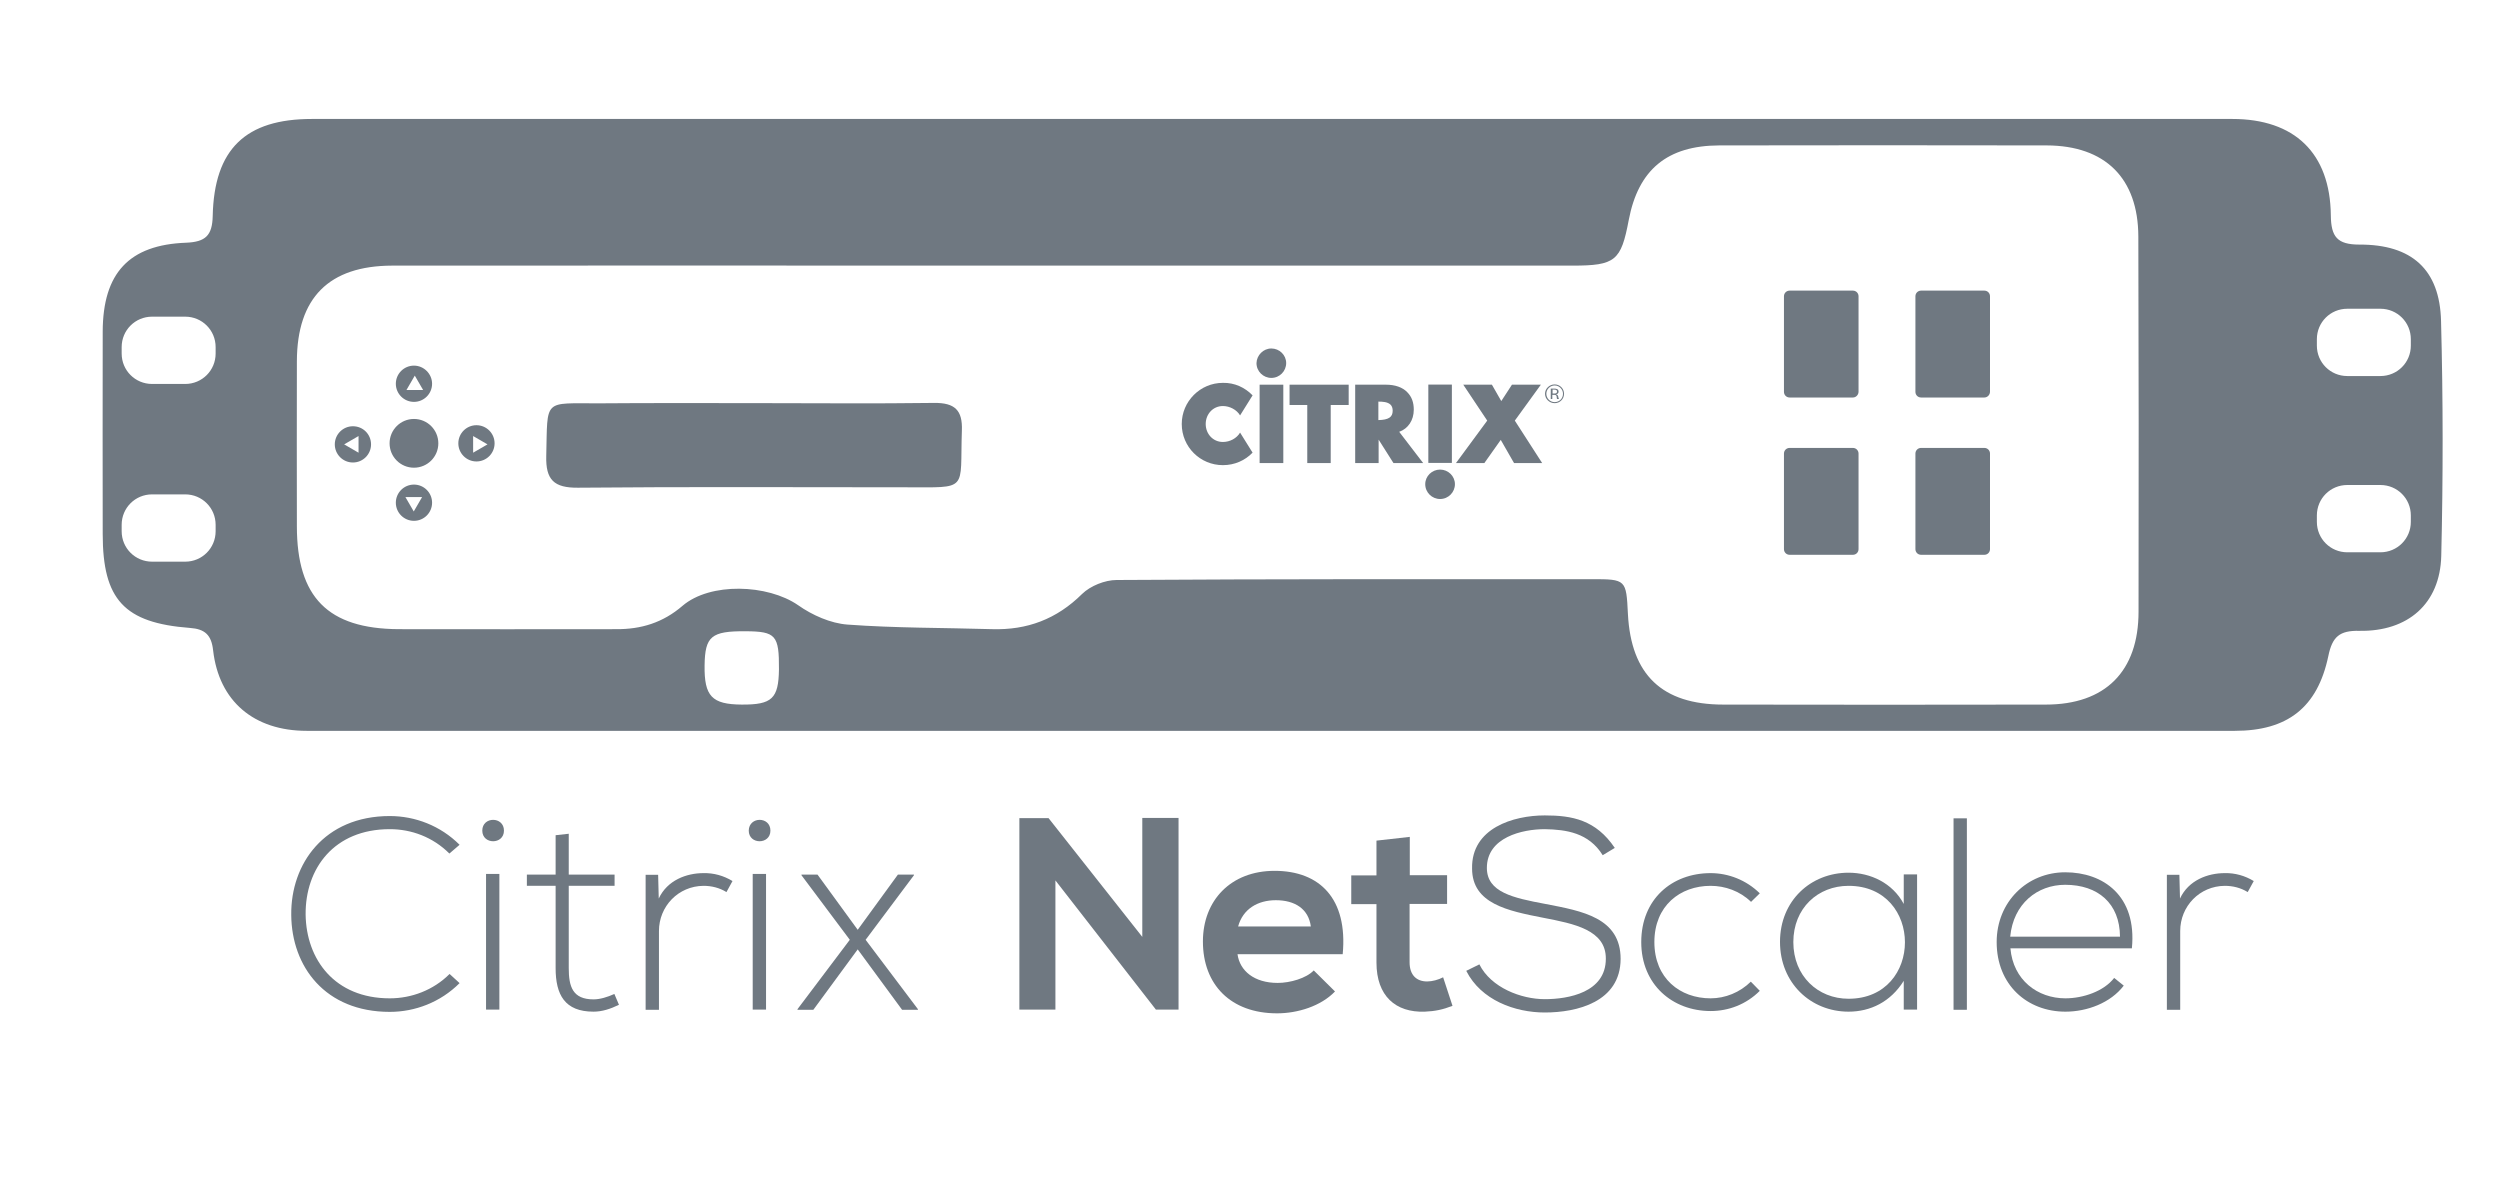 <?xml version="1.0" encoding="utf-8"?>
<!-- Generator: Adobe Illustrator 25.2.1, SVG Export Plug-In . SVG Version: 6.00 Build 0)  -->
<svg version="1.1" id="Art" xmlns="http://www.w3.org/2000/svg" xmlns:xlink="http://www.w3.org/1999/xlink" x="0px" y="0px"
	 viewBox="0 0 1200 578" style="enable-background:new 0 0 1200 578;" xml:space="preserve">
<style type="text/css">
	.st0{fill:#6F7881;}
</style>
<g>
	<path class="st0" d="M362,193.5c28.8,0,57.6,0.3,86.4-0.1c9.9-0.1,13.7,3.5,13.3,13.3c-1,29.3,3.6,27.2-27.1,27.2
		c-52.4,0-104.8-0.3-157.2,0.2c-11.5,0.1-15.5-3.8-15.2-15.2c0.7-27.9-1.7-25.2,25.4-25.3C312.4,193.4,337.2,193.5,362,193.5z"/>
	<path class="st0" d="M198.8,222.7c-8.1,1.1-10.4-2.8-10.2-10.4c0.2-6.9,3.8-9.9,9.7-8.6c3.7,0.8,8.8,3.8,9.9,7
		c2.5,7.5-1.6,12-9.7,12.1c1.3-1,3.4-1.8,3.7-2.9c0.7-3.7,0.7-7.5,0.9-11.3c-3.1,0-6.3,0-9.4,0c0.4,3.8,0.6,7.6,1.5,11.3
		C195.4,221,197.6,221.7,198.8,222.7z"/>
	<path class="st0" d="M198.8,222.7c-1.3-0.9-3.4-1.7-3.6-2.8c-0.9-3.7-1-7.5-1.5-11.3c3.1,0,6.3,0,9.4,0c-0.2,3.8-0.2,7.6-0.9,11.3
		c-0.2,1.1-2.4,1.9-3.7,2.9C198.5,222.8,198.8,222.7,198.8,222.7z"/>
	<g>
		<path class="st0" d="M889.4,190.8H859c-1.5,0-2.7-1.2-2.7-2.7v-45.9c0-1.5,1.2-2.7,2.7-2.7h30.4c1.5,0,2.7,1.2,2.7,2.7V188
			C892.1,189.5,890.9,190.8,889.4,190.8z"/>
		<path class="st0" d="M952.5,190.8h-30.4c-1.5,0-2.7-1.2-2.7-2.7v-45.9c0-1.5,1.2-2.7,2.7-2.7h30.4c1.5,0,2.7,1.2,2.7,2.7V188
			C955.2,189.5,954,190.8,952.5,190.8z"/>
		<path class="st0" d="M889.4,266.3H859c-1.5,0-2.7-1.2-2.7-2.7v-45.9c0-1.5,1.2-2.7,2.7-2.7h30.4c1.5,0,2.7,1.2,2.7,2.7v45.9
			C892.1,265.1,890.9,266.3,889.4,266.3z"/>
		<path class="st0" d="M952.5,266.3h-30.4c-1.5,0-2.7-1.2-2.7-2.7v-45.9c0-1.5,1.2-2.7,2.7-2.7h30.4c1.5,0,2.7,1.2,2.7,2.7v45.9
			C955.2,265.1,954,266.3,952.5,266.3z"/>
	</g>
	<path class="st0" d="M1171.7,154.1c-0.6-24.8-14.1-36.8-39.2-36.7c-10.6,0-13.6-3.7-13.7-14c-0.3-30-17.5-46.3-47.3-46.3
		c-153.6,0-307.3,0-460.9,0c-153.6,0-307.3,0-460.9,0c-31.8,0-46.9,14.4-47.6,46.6c-0.2,9.4-3.5,12.4-12.7,12.8
		c-27.5,1-40,14.6-40.1,42.6c-0.1,32.4,0,64.8,0,97.2c0,31.5,10.3,42.7,41.8,45.1c7.3,0.5,10.4,3.4,11.2,10.8
		c2.8,24.4,19.6,38.6,44.9,38.6c308.5,0,617,0,925.5,0c25.2,0,39.7-11.1,44.9-35.9c1.9-9.3,5.4-12.3,14.9-12.1
		c23.3,0.4,38.7-13,39.3-35.9C1172.7,229.3,1172.7,191.7,1171.7,154.1z M103.5,255c0,8.1-6.5,14.6-14.6,14.6H73
		c-8.1,0-14.6-6.5-14.6-14.6v-3.1c0-8.1,6.5-14.6,14.6-14.6h15.9c8.1,0,14.6,6.5,14.6,14.6V255z M103.5,169.7
		c0,8.1-6.5,14.6-14.6,14.6H73c-8.1,0-14.6-6.5-14.6-14.6v-3.1c0-8.1,6.5-14.6,14.6-14.6h15.9c8.1,0,14.6,6.5,14.6,14.6V169.7z
		 M356,338.2c-14.3-0.1-18-4-17.8-18.8c0.2-14,3.2-16.5,19.7-16.4c14.5,0.1,16.1,1.9,16,18.3C373.7,335.3,370.6,338.3,356,338.2z
		 M1026.5,293.6c0,28.7-16,44.6-44.5,44.6c-51.6,0.1-103.2,0.1-154.8,0c-29.4,0-44.3-14.3-45.8-43.5c-0.8-16.5-0.9-16.7-17.3-16.7
		c-76,0-152-0.1-228.1,0.4c-5.6,0-12.6,2.8-16.6,6.7c-12.2,12.1-26.4,17.4-43.2,16.9c-23.2-0.7-46.4-0.5-69.4-2.2
		c-8.1-0.6-16.9-4.5-23.7-9.3c-14.6-10.1-42.2-11.1-55.5,0.3c-9.4,8.1-19.9,11.3-31.9,11.2c-34.8,0-69.6,0.1-104.4,0
		c-33.9-0.2-48.8-15.3-48.8-49.4c0-26.4-0.1-52.8,0-79.2c0.1-30.5,15.4-45.8,45.7-45.9c94.4-0.1,188.9,0,283.3,0
		c94.4,0,188.9,0,283.3,0c20.6,0,23.3-2.3,27-21.9c4.6-24.2,18.5-35.7,43.4-35.8c52.4-0.1,104.8-0.1,157.2,0
		c28.1,0.1,43.9,15.7,44,43.7C1026.6,173.5,1026.6,233.5,1026.5,293.6z M1157.2,250.5c0,8.1-6.5,14.6-14.6,14.6h-15.9
		c-8.1,0-14.6-6.5-14.6-14.6v-3.1c0-8.1,6.5-14.6,14.6-14.6h15.9c8.1,0,14.6,6.5,14.6,14.6V250.5z M1157.2,165.9
		c0,8.1-6.5,14.6-14.6,14.6h-15.9c-8.1,0-14.6-6.5-14.6-14.6v-3.1c0-8.1,6.5-14.6,14.6-14.6h15.9c8.1,0,14.6,6.5,14.6,14.6V165.9z"
		/>
	<circle class="st0" cx="198.7" cy="212.8" r="11.7"/>
	<g id="g38907" transform="matrix(1.25,0,0,-1.25,-539.886,154.397)">
		<g id="XMLID_1_">
			<g>
				<path class="st0" d="M1028.9-24.1c2,0,3.6-1.6,3.6-3.6s-1.6-3.6-3.6-3.6c-2,0-3.7,1.6-3.7,3.6
					C1025.2-25.7,1026.9-24.1,1028.9-24.1z M1032.1-27.7c0,1.7-1.4,3.2-3.2,3.2c-1.7,0-3.2-1.4-3.2-3.2c0-1.7,1.4-3.2,3.2-3.2
					C1030.7-30.9,1032.1-29.5,1032.1-27.7z"/>
				<path class="st0" d="M1030.5-29.7h-0.7c0,0.1-0.1,0.3-0.1,0.5c0,0.9-0.3,1.1-1,1.1h-0.7v-1.6h-0.6v4h1.3c0.9,0,1.7-0.2,1.7-1.2
					c0-0.7-0.5-0.9-1-1c0.6-0.1,0.9-0.5,0.9-1.2C1030.5-29.3,1030.5-29.6,1030.5-29.7z M1029.8-26.8c0,0.5-0.4,0.7-1,0.7h-0.7v-1.5
					h0.7C1029.5-27.6,1029.8-27.4,1029.8-26.8z"/>
				<polygon class="st0" points="1013.6,-38 1024.1,-54.3 1013.3,-54.3 1008.2,-45.4 1001.9,-54.3 991,-54.3 1003,-38 993.8,-24.2 
					1004.8,-24.2 1008.4,-30.5 1012.5,-24.2 1023.6,-24.2 				"/>
				<path class="st0" d="M984.9-56.8c3.1,0,5.7-2.5,5.7-5.6c0-3.1-2.5-5.7-5.7-5.7c-3.1,0-5.7,2.5-5.7,5.7
					C979.2-59.3,981.8-56.8,984.9-56.8z"/>
				<path class="st0" d="M969.2-42.3l9.2-12H967l-5.7,9v-9h-9v30.1h11.8c3.5,0,6.4-1,8.2-2.9c1.7-1.7,2.5-3.9,2.5-6.7
					C974.8-37.9,972.6-41.1,969.2-42.3z M966.7-34.2c0,1-0.3,1.8-0.8,2.3c-1.1,1.1-3.1,1.2-4.7,1.2v-7.1
					C965.1-37.7,966.7-36.7,966.7-34.2z"/>
				<polygon class="st0" points="949.8,-24.2 949.8,-32 942.9,-32 942.9,-54.3 933.9,-54.3 933.9,-32 927.1,-32 927.1,-24.2 				"/>
				<polygon class="st0" points="924.7,-24.2 924.7,-54.3 915.6,-54.3 915.6,-50.1 915.6,-28.3 915.6,-24.2 				"/>
				<path class="st0" d="M920.1-10.3c3.1,0,5.7-2.5,5.7-5.6c0-3.1-2.5-5.7-5.7-5.7c-3.1,0-5.7,2.5-5.7,5.7
					C914.5-12.9,917-10.3,920.1-10.3z"/>
				<path class="st0" d="M912.9-28.3l-4.8-7.7c-1.3,2.2-4,3.6-6.6,3.6c-3.8,0-6.6-3.1-6.6-6.9s2.8-6.9,6.6-6.9
					c2.7,0,5.3,1.4,6.6,3.6l4.8-7.7c-2.9-3-6.9-4.8-11.4-4.8c-8.7,0-15.8,7-15.8,15.8c0,8.7,7.1,15.8,15.8,15.8
					C906-23.4,910-25.3,912.9-28.3z"/>
			</g>
		</g>
	</g>
	<polygon class="st0" points="696.9,184.6 696.9,222.2 685.6,222.2 685.6,217.1 685.6,189.8 685.6,184.6 	"/>
	<path class="st0" d="M169.4,204.6c-4.8,0-8.7,3.9-8.7,8.7s3.9,8.7,8.7,8.7s8.7-3.9,8.7-8.7S174.3,204.6,169.4,204.6z M172.1,217.3
		l-6.9-4l6.9-4V217.3z"/>
	<path class="st0" d="M228.7,204.1c-4.8,0-8.7,3.9-8.7,8.7s3.9,8.7,8.7,8.7s8.7-3.9,8.7-8.7S233.5,204.1,228.7,204.1z M227.1,217.3
		v-8l6.9,4L227.1,217.3z"/>
	<path class="st0" d="M198.7,175.5c-4.8,0-8.7,3.9-8.7,8.7c0,4.8,3.9,8.7,8.7,8.7s8.7-3.9,8.7-8.7
		C207.4,179.5,203.5,175.5,198.7,175.5z M195.1,187.2l4-6.9l4,6.9H195.1z"/>
	<path class="st0" d="M198.7,232.6c-4.8,0-8.7,3.9-8.7,8.7c0,4.8,3.9,8.7,8.7,8.7s8.7-3.9,8.7-8.7
		C207.4,236.5,203.5,232.6,198.7,232.6z M198.6,245.5l-4-6.9h8L198.6,245.5z"/>
</g>
<g>
	<path class="st0" d="M220.6,471.9c-9.2,9.2-21.4,13.8-33.5,13.8c-31,0-47.1-21.7-47.3-46.5c-0.3-24.5,15.8-47.5,47.3-47.5
		c12.1,0,24.3,4.6,33.5,13.8l-4.9,4.2c-7.9-7.9-18.2-11.7-28.6-11.7c-26.8,0-40.6,18.9-40.4,41c0.3,21.5,13.9,40.2,40.4,40.2
		c10.4,0,20.9-3.9,28.7-11.7L220.6,471.9z"/>
	<path class="st0" d="M241.9,398.7c0,6.8-10.4,6.8-10.4,0C231.5,391.8,241.9,391.8,241.9,398.7z M233.3,419.5v65.1h6.4v-65.1H233.3z
		"/>
	<path class="st0" d="M273,400.2v19.6H295v5.4H273v39.5c0,8.8,1.8,15,11.9,15c3.1,0,6.7-1.1,10-2.6l2.2,5.2c-4.1,2-8.1,3.3-12.2,3.3
		c-13.8,0-18.2-8.1-18.2-20.9v-39.5h-13.8v-5.4h13.8v-18.9L273,400.2z"/>
	<path class="st0" d="M315.9,419.8l0.3,11.5c4.1-8.8,13.3-12.2,21.5-12.2c4.9-0.1,9.6,1.2,13.9,3.8l-2.9,5.3c-3.4-2.1-7.2-3-11-3
		c-12.1,0.1-21.4,9.8-21.4,21.7v37.8h-6.4v-64.8H315.9z"/>
	<path class="st0" d="M369.8,398.7c0,6.8-10.4,6.8-10.4,0C359.5,391.8,369.8,391.8,369.8,398.7z M361.3,419.5v65.1h6.4v-65.1H361.3z
		"/>
	<path class="st0" d="M411.7,446.3l19.3-26.5h7.7v0.3l-23.2,31l25.1,33.3v0.3H433l-21.3-29l-21.3,29h-7.6v-0.3l25.1-33.3l-23.2-31
		v-0.3h7.7L411.7,446.3z"/>
	<path class="st0" d="M548.4,392.6h17.3v92h-10.8v0.1l-48.3-62.1v62h-17.3v-91.9h14l45,57V392.6z"/>
	<path class="st0" d="M594,458c1.1,8,8,13.8,19.3,13.8c5.9,0,13.7-2.2,17.3-6l10.2,10.1c-6.8,7.1-18,10.5-27.8,10.5
		c-22.3,0-35.6-13.8-35.6-34.5c0-19.7,13.4-33.9,34.4-33.9c21.7,0,35.2,13.4,32.7,40H594z M629.2,444.7c-1.1-8.4-7.6-12.6-16.8-12.6
		c-8.7,0-15.8,4.2-18.1,12.6H629.2z"/>
	<path class="st0" d="M676.7,401.7v18.4h17.9v13.8h-18v28c0,6.2,3.4,9.2,8.4,9.2c2.5,0,5.4-0.8,7.7-2l4.5,13.7
		c-4.6,1.8-8.4,2.6-13.3,2.8c-14,0.5-23.2-7.5-23.2-23.6v-28h-12.1v-13.8h12.1v-16.7L676.7,401.7z"/>
	<path class="st0" d="M769.3,410.5c-6.7-10.8-17.5-12.3-27.8-12.5c-10.8,0-27.8,3.9-27.8,18.6c0,11.7,12.6,14.4,28.1,17.3
		c17.7,3.4,36.1,6.6,36.1,26.4c-0.1,20.7-21,25.7-36.4,25.7c-14.3,0-30.6-5.9-37.7-20l6.3-3.1c5.6,11.2,20.1,16.7,31.4,16.7
		c11.3,0,29.3-3.2,29.3-19.4c0.1-13.8-15.1-16.8-30.2-19.7c-16.8-3.3-34-6.7-34-23.6c-0.4-19.4,19.8-25.5,34.9-25.5
		c13.1,0,24.5,2.1,33.6,15.6L769.3,410.5z"/>
	<path class="st0" d="M844.7,475.6c-6.6,6.6-15.1,9.7-23.6,9.7c-18.2,0-33.3-12.6-33.3-33.1c0-20.5,14.6-33.1,33.3-33.1
		c8.5,0,17.1,3.3,23.6,9.7l-4.2,4.1c-5.3-5.2-12.5-7.7-19.4-7.7c-14.7,0-27,9.6-27,27s12.3,27,27,27c7,0,14-2.8,19.3-8L844.7,475.6z
		"/>
	<path class="st0" d="M920.2,419.8c0,21.7,0,43.2,0,64.8h-6.4v-13.8c-6.3,10.1-16,14.8-26.5,14.8c-18.1,0-32.9-13.7-32.9-33.5
		c0-19.8,14.8-33.2,32.9-33.2c10.5,0,21.1,4.9,26.5,15v-14.2H920.2z M860.8,452.2c0,16.3,11.8,27.2,26.5,27.2
		c36.1,0,36.1-54.2,0-54.2C872.6,425.2,860.8,435.9,860.8,452.2z"/>
	<path class="st0" d="M944.1,392.8v91.9h-6.4v-91.9H944.1z"/>
	<path class="st0" d="M958.4,452.2c0-19.4,14.7-33.5,32.9-33.5c18.2,0,34.5,11.2,32,36.5H965c1.3,15.2,13,24,26.4,24
		c8.5,0,18.5-3.4,23.4-9.8l4.6,3.7c-6.3,8.3-17.6,12.5-28,12.5C973.1,485.6,958.4,472.8,958.4,452.2z M1017.6,449.6
		c-0.1-16-10.6-24.9-26.3-24.9c-13.4,0-24.9,9.1-26.4,24.9H1017.6z"/>
	<path class="st0" d="M1046.1,419.8l0.3,11.5c4.1-8.8,13.3-12.2,21.5-12.2c4.9-0.1,9.6,1.2,13.9,3.8l-2.9,5.3c-3.4-2.1-7.2-3-11-3
		c-12.1,0.1-21.4,9.8-21.4,21.7v37.8h-6.4v-64.8H1046.1z"/>
</g>
</svg>

